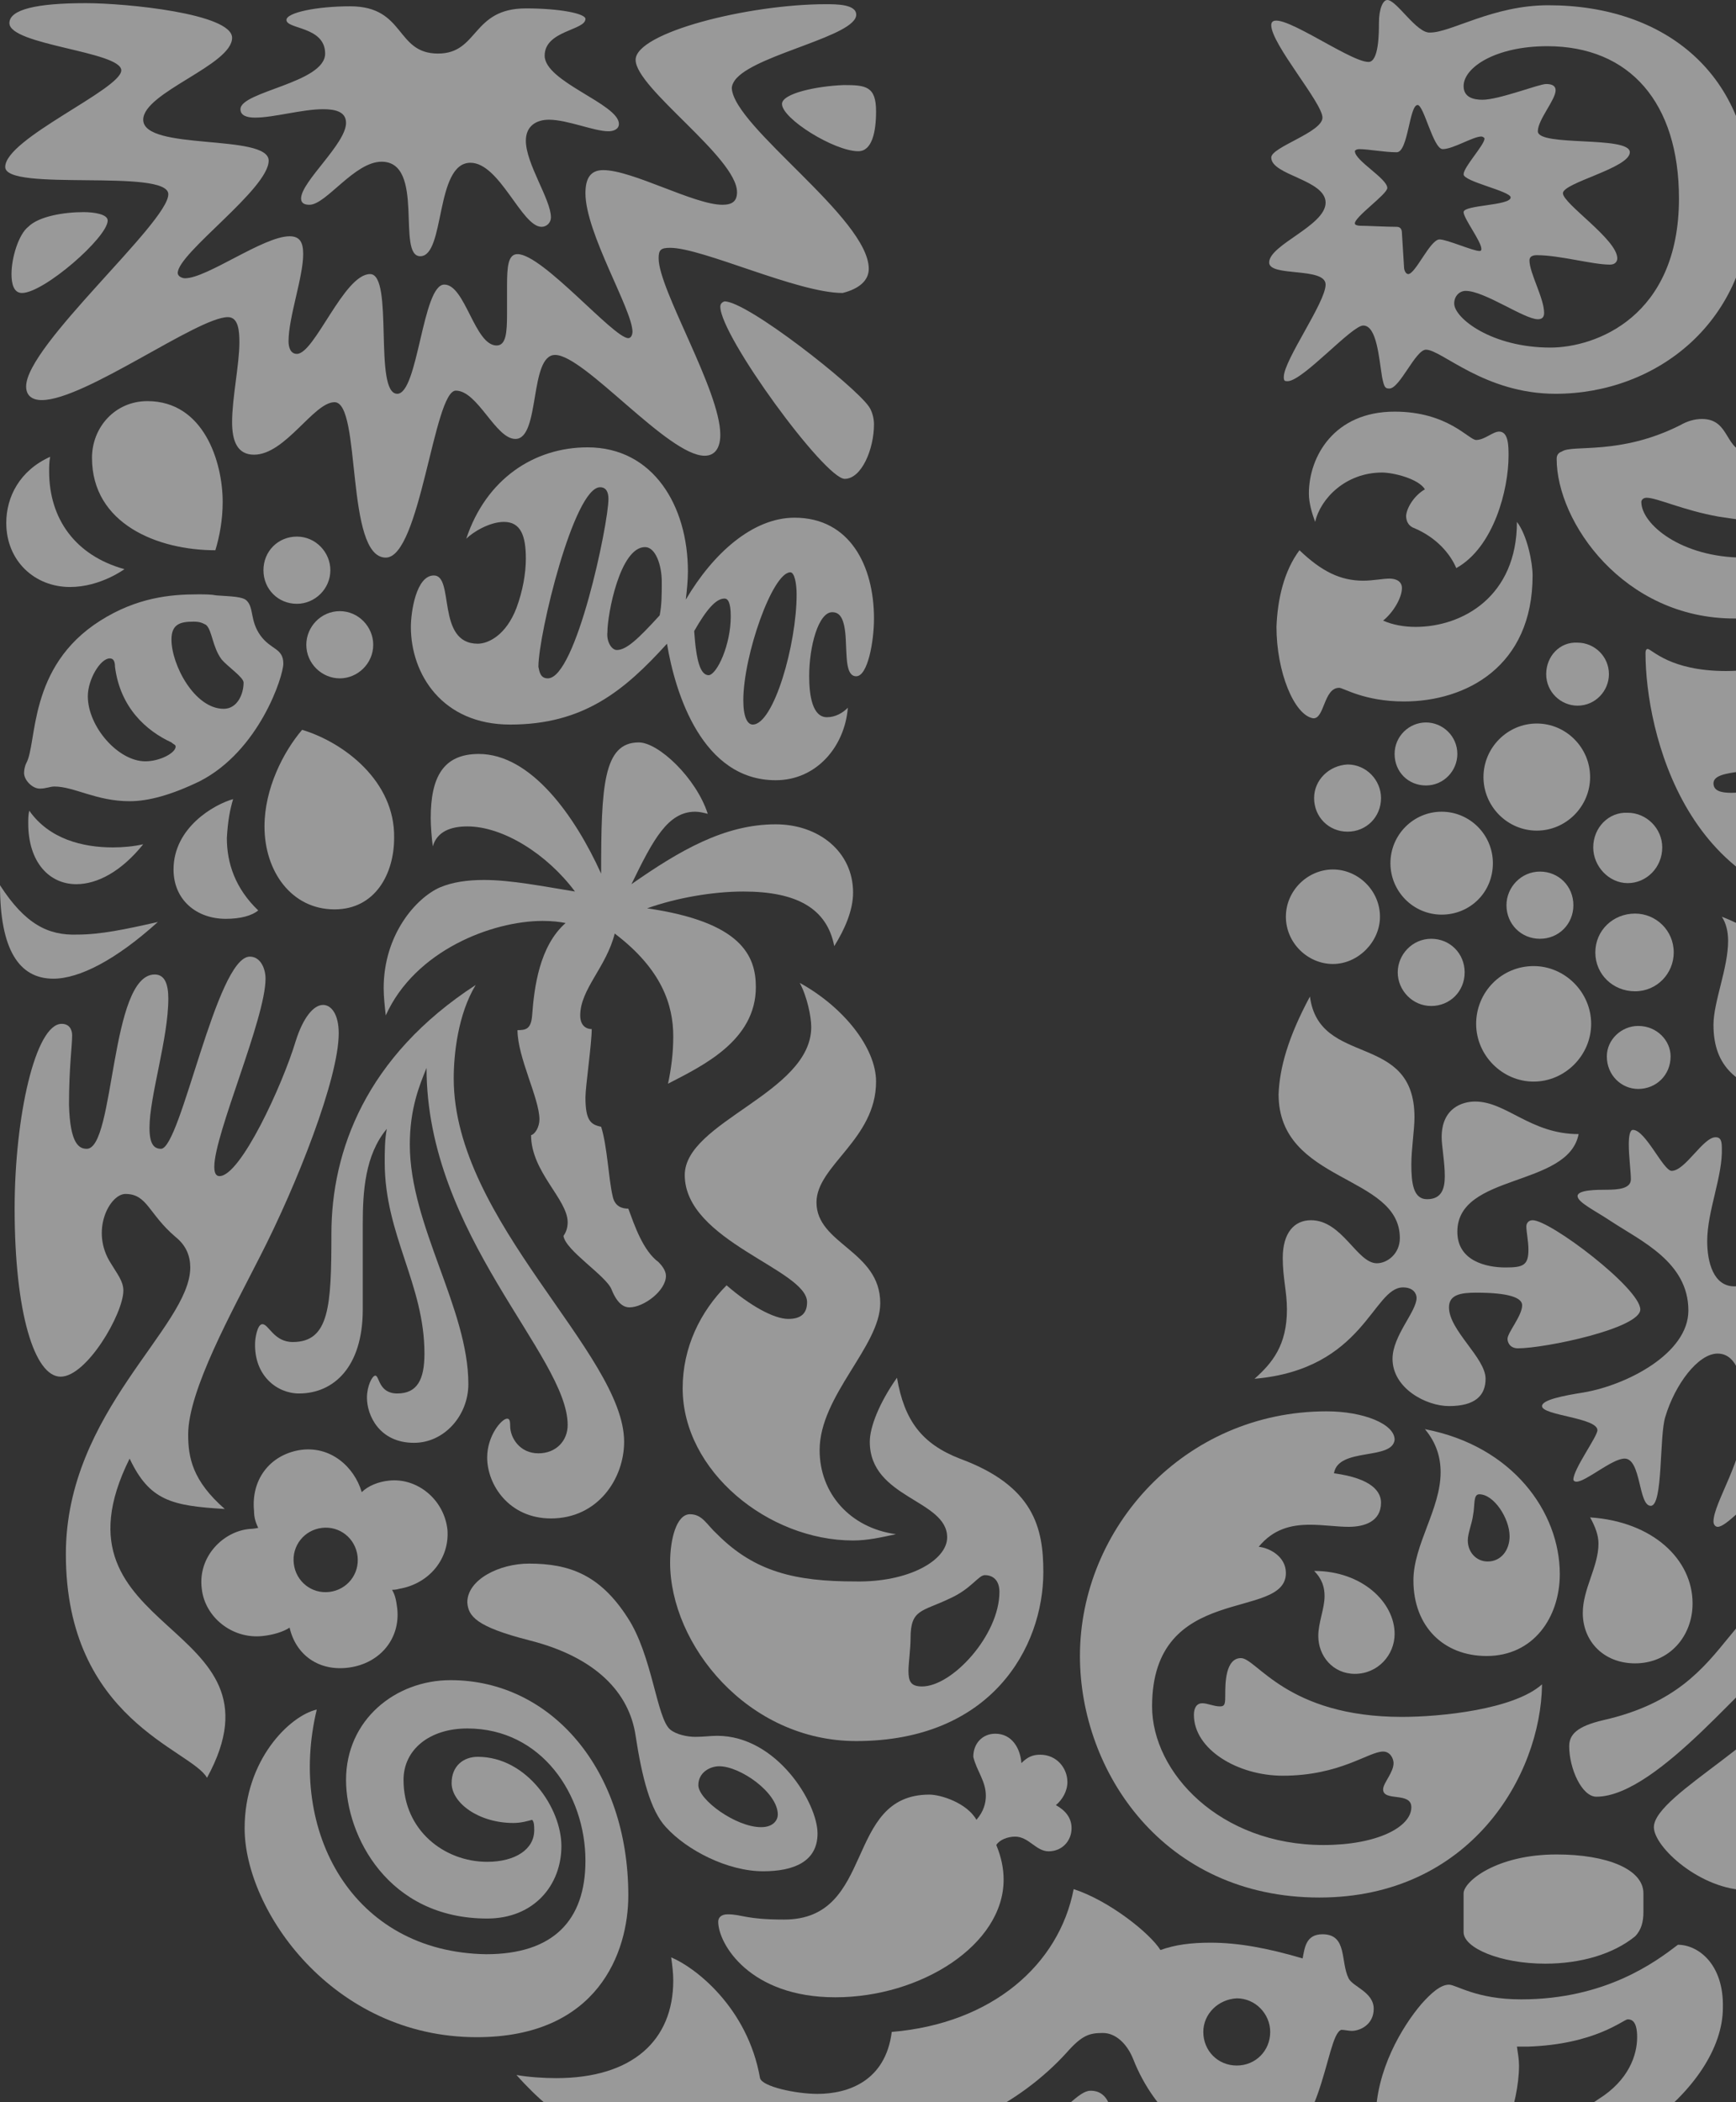 <svg width="114" height="138" viewBox="0 0 114 138" fill="none" xmlns="http://www.w3.org/2000/svg">
<rect x="0" y="0" width="114" height="138" fill="#333333" stroke="none"/>
<g opacity="0.5">
<path d="M5.698 75.413C7.551 75.413 7.208 63.97 10.16 63.97C10.847 63.97 11.053 64.659 11.053 65.556C11.053 68.175 9.817 71.966 9.817 74.034C9.817 75.069 10.091 75.413 10.572 75.413C11.876 75.413 14.211 62.798 16.407 62.798C17.094 62.798 17.437 63.557 17.437 64.246C17.437 66.865 14.073 74.448 14.073 76.585C14.073 76.93 14.142 77.205 14.416 77.205C15.79 77.205 18.536 71.277 19.428 68.313C19.909 66.796 20.595 65.969 21.213 65.969C21.762 65.969 22.243 66.59 22.243 67.831C22.243 70.795 19.497 77.757 17.094 82.444C15.24 86.098 12.357 91.268 12.357 94.163C12.357 95.68 12.632 97.196 14.76 99.057C11.259 98.85 9.817 98.506 8.512 95.749C2.677 107.467 19.291 106.295 13.593 116.704C12.563 114.843 4.325 112.913 4.325 102.021C4.325 92.647 12.494 87.132 12.494 83.203C12.494 82.444 12.22 81.755 11.533 81.204C9.748 79.687 9.68 78.377 8.238 78.377C7.208 78.377 5.904 80.79 7.277 82.927C7.689 83.616 8.101 84.099 8.101 84.719C8.101 86.236 5.698 90.372 3.981 90.372C2.265 90.372 0.961 86.167 0.961 79.342C0.961 73.276 2.334 67.21 4.05 67.21C4.531 67.21 4.737 67.555 4.737 67.968C4.737 68.658 4.531 70.105 4.531 72.518C4.599 75.137 5.217 75.413 5.698 75.413Z" fill="white"/>
<path d="M19.635 91.475C21.9 91.475 23.822 89.751 23.822 85.96V80.376C23.822 78.239 23.96 75.827 25.401 74.103C25.264 74.793 25.264 75.62 25.264 76.309C25.264 81.066 27.873 84.305 27.873 88.855C27.873 90.578 27.392 91.475 26.088 91.475C24.852 91.475 24.921 90.303 24.646 90.303C24.44 90.303 24.097 90.992 24.097 91.75C24.097 92.922 24.921 94.714 27.186 94.714C29.177 94.714 30.756 92.922 30.756 90.854C30.756 85.891 26.912 80.445 26.912 75.137C26.912 72.794 27.53 71.277 28.01 70.105C28.01 81.066 37.278 88.993 37.278 93.543C37.278 94.577 36.523 95.404 35.356 95.404C34.12 95.404 33.502 94.37 33.502 93.612C33.502 93.198 33.434 93.129 33.296 93.129C32.953 93.129 31.992 94.232 31.992 95.68C31.992 97.472 33.434 99.678 36.18 99.678C39.269 99.678 40.985 97.058 40.985 94.645C40.985 88.855 29.795 80.169 29.795 70.795C29.795 69.209 30.07 66.59 31.237 64.659C24.028 69.347 21.763 75.551 21.763 80.997C21.763 85.753 21.626 88.097 19.223 88.097C17.987 88.097 17.644 86.925 17.232 86.925C16.889 86.925 16.751 87.89 16.751 88.166C16.683 90.303 18.193 91.475 19.635 91.475Z" fill="white"/>
<path d="M114.511 36.604C116.914 36.604 118.699 35.501 118.699 34.811C118.699 34.605 118.356 34.398 117.669 34.398C116.983 34.398 115.541 34.329 112.864 33.915C110.53 33.502 108.813 32.674 108.127 32.674C107.921 32.674 107.783 32.812 107.783 32.95C107.783 34.398 110.392 36.604 114.511 36.604ZM102.566 29.641C103.252 29.159 106.342 29.917 110.324 27.918C110.804 27.642 111.285 27.504 111.765 27.504C113.687 27.504 113.207 29.71 114.923 29.71C116.296 29.71 118.013 28.538 119.111 28.538C120.759 28.538 123.093 33.708 123.093 36.121C123.093 38.947 118.905 40.602 113.893 40.602C106.616 40.602 102.223 34.26 102.223 30.124C102.223 29.848 102.36 29.71 102.566 29.641Z" fill="white"/>
<path d="M20.801 112.224C19.016 112.637 16.064 115.533 16.064 120.013C16.064 125.39 21.831 133.731 31.305 133.731C39.269 133.731 41.26 128.147 41.26 124.425C41.26 116.153 36.179 110.294 29.589 110.294C25.95 110.294 22.724 112.913 22.724 116.842C22.724 120.496 25.47 125.942 31.991 125.942C35.081 125.942 36.866 123.736 36.866 121.185C36.866 118.704 34.6 115.326 31.374 115.326C30.413 115.326 29.657 115.946 29.657 117.049C29.657 118.359 31.442 119.669 33.708 119.669C34.257 119.669 34.669 119.531 34.944 119.462C35.081 119.6 35.081 119.875 35.081 120.151C35.081 121.392 33.845 122.219 31.991 122.219C29.177 122.219 26.499 120.151 26.499 116.842C26.499 114.843 28.216 113.465 30.687 113.465C35.561 113.465 38.445 117.807 38.445 122.15C38.445 126.079 36.316 128.285 31.923 128.285C23.135 128.147 18.879 120.22 20.801 112.224Z" fill="white"/>
<path d="M79.019 133.386C79.019 134.627 79.98 135.592 81.216 135.592C82.451 135.592 83.412 134.627 83.412 133.386C83.412 132.214 82.451 131.18 81.216 131.18C79.98 131.249 79.019 132.214 79.019 133.386ZM83.275 144.416C85.884 144.416 85.747 144.209 86.57 144.209C87.394 144.209 87.463 144.691 87.463 145.036C87.463 146.208 84.785 147.724 80.049 147.724C77.234 147.724 75.586 146.208 75.037 144.622C72.291 146.346 68.172 148 64.053 148C52.862 148 49.979 143.106 46.478 141.52C43.8 140.28 39.681 142.692 33.915 136.212C34.67 136.35 35.7 136.419 36.523 136.419C41.535 136.419 44.212 133.938 44.212 130.008C44.212 129.526 44.144 128.974 44.075 128.492C45.585 129.112 49.087 131.732 49.91 136.419C50.048 136.971 52.245 137.453 53.686 137.453C55.677 137.453 58.149 136.626 58.56 133.386C65.151 132.835 69.545 128.974 70.506 124.011C72.84 124.769 75.517 126.906 76.204 128.009C77.165 127.665 78.195 127.527 79.499 127.527C81.284 127.527 83.206 127.872 85.541 128.561C85.678 127.872 85.747 126.975 86.845 126.975C88.493 126.975 88.012 128.768 88.561 129.871C88.836 130.422 90.209 130.767 90.209 131.87C90.209 132.904 89.316 133.317 88.767 133.317C88.561 133.317 88.287 133.248 88.081 133.248C86.982 133.593 86.914 141.52 82.314 141.52C78.95 141.52 75.792 138.694 74.419 135.178C74.007 134.144 73.252 133.455 72.428 133.455C71.536 133.455 71.055 133.593 70.025 134.765C67.073 138.005 62.13 140.831 56.089 140.831C54.235 140.831 52.725 140.693 52.382 140.693C52.176 140.693 52.176 140.762 52.176 140.831C52.176 141.176 54.029 142.692 58.08 142.692C67.691 142.692 70.094 137.246 71.604 137.246C71.81 137.246 72.497 137.246 72.84 138.143C75.311 143.175 80.186 144.416 83.275 144.416Z" fill="white"/>
<path d="M116.434 109.397C115.267 109.397 108.951 117.945 104.831 117.945C103.87 117.945 103.047 116.084 103.047 114.636C103.047 113.878 103.527 113.326 105.312 112.913C114.717 110.776 112.658 103.676 120.69 103.676C125.152 103.676 130.027 106.709 130.027 113.533C130.027 120.771 119.729 129.801 118.219 129.801C116.983 129.801 115.61 128.009 115.61 126.768C115.61 126.424 115.747 125.872 116.846 125.459C122.063 123.391 125.084 118.496 125.084 116.084C125.084 115.532 124.809 114.981 124.123 114.981C123.162 114.981 119.18 124.08 114.786 124.08C111.697 124.08 108.607 121.254 108.607 119.944C108.607 117.738 117.463 113.671 117.463 110.569C117.463 109.466 116.914 109.397 116.434 109.397ZM122.338 106.02C121.583 106.02 120.759 106.64 120.759 108.088C120.759 109.742 121.994 110.776 122.75 111.121C123.162 111.327 123.711 111.534 124.329 111.534C125.908 111.534 127.212 111.121 127.212 109.742C127.143 108.088 124.741 106.02 122.338 106.02Z" fill="white"/>
<path d="M20.115 42.325C20.115 43.566 21.145 44.531 22.312 44.531C23.479 44.531 24.509 43.566 24.509 42.325C24.509 41.153 23.547 40.119 22.312 40.119C21.076 40.119 20.115 41.153 20.115 42.325ZM17.3 37.431C17.3 38.672 18.261 39.637 19.497 39.637C20.664 39.637 21.694 38.672 21.694 37.431C21.694 36.259 20.733 35.225 19.497 35.225C18.261 35.225 17.3 36.19 17.3 37.431ZM15.309 52.458C14.074 52.803 11.396 54.319 11.396 57.077C11.396 59.076 12.906 60.317 14.829 60.317C15.79 60.317 16.545 60.11 16.957 59.765C15.447 58.318 14.897 56.663 14.897 55.009C14.966 53.837 15.103 53.148 15.309 52.458ZM1.922 53.217C1.854 53.492 1.854 53.768 1.854 54.044C1.854 56.594 3.227 58.042 5.012 58.042C6.385 58.042 7.964 57.215 9.405 55.422C8.787 55.56 8.101 55.629 7.414 55.629C5.423 55.629 3.227 55.078 1.922 53.217ZM0 58.111C0 62.316 1.236 64.246 3.501 64.246C5.218 64.246 7.62 63.005 10.366 60.523C8.238 61.006 6.591 61.351 5.08 61.351C3.158 61.42 1.648 60.661 0 58.111ZM14.142 36.121C14.417 35.225 14.623 34.122 14.623 32.95C14.623 30.331 13.387 26.332 9.68 26.332C7.552 26.332 6.041 28.056 6.041 30.055C6.041 34.398 10.366 36.121 14.142 36.121ZM9.543 49.977C7.758 49.977 5.767 47.702 5.767 45.703C5.767 44.6 6.591 43.221 7.208 43.221C7.414 43.221 7.552 43.359 7.552 43.773C7.895 46.461 9.611 47.978 11.259 48.736C11.396 48.874 11.534 48.874 11.534 49.012C11.534 49.425 10.504 49.977 9.543 49.977ZM14.554 43.29C14.966 43.773 15.996 44.462 15.996 44.807C15.996 45.565 15.584 46.53 14.691 46.53C12.769 46.53 11.259 43.635 11.259 41.98C11.259 40.946 11.877 40.809 12.701 40.809C13.113 40.809 13.25 40.877 13.524 41.015C13.936 41.36 13.936 42.463 14.554 43.29ZM1.716 50.115C1.648 50.252 1.579 50.528 1.579 50.735C1.579 51.218 2.128 51.769 2.609 51.769C3.021 51.769 3.295 51.631 3.57 51.631C4.874 51.631 6.316 52.596 8.513 52.596C9.749 52.596 11.259 52.183 13.113 51.286C17.026 49.287 18.605 44.393 18.605 43.566C18.605 42.532 17.781 42.67 17.094 41.705C16.408 40.74 16.682 39.912 16.202 39.43C15.927 39.154 15.172 39.154 14.211 39.085C13.868 39.016 13.456 39.016 12.975 39.016C11.19 39.016 8.993 39.223 6.591 40.74C1.785 43.773 2.471 48.805 1.716 50.115ZM19.84 47.909C18.605 49.356 17.369 51.769 17.369 54.251C17.369 57.215 19.154 59.696 21.968 59.696C24.646 59.696 25.882 57.353 25.882 55.009C25.95 51.286 22.586 48.736 19.84 47.909ZM8.17 37.362C8.17 37.362 6.591 38.534 4.6 38.534C2.265 38.534 0.412 36.81 0.412 34.329C0.412 32.605 1.304 30.882 3.295 29.986C3.227 30.331 3.227 30.606 3.227 30.951C3.227 34.053 4.943 36.466 8.17 37.362Z" fill="white"/>
<path d="M104.625 55.629C104.625 56.87 105.655 57.973 106.891 57.973C108.126 57.973 109.156 56.939 109.156 55.629C109.156 54.388 108.126 53.354 106.891 53.354C105.655 53.285 104.625 54.319 104.625 55.629ZM104.762 62.523C104.762 63.97 105.93 65.073 107.371 65.073C108.813 65.073 109.911 63.901 109.911 62.523C109.911 61.075 108.744 59.972 107.371 59.972C105.93 59.972 104.762 61.075 104.762 62.523ZM96.936 67.21C96.936 69.278 98.653 71.001 100.712 71.001C102.772 71.001 104.488 69.278 104.488 67.21C104.488 65.142 102.772 63.419 100.712 63.419C98.584 63.419 96.936 65.142 96.936 67.21ZM98.927 59.42C98.927 60.661 99.888 61.626 101.124 61.626C102.36 61.626 103.321 60.661 103.321 59.42C103.321 58.18 102.36 57.215 101.124 57.215C99.888 57.215 98.927 58.249 98.927 59.42ZM91.787 63.832C91.787 65.004 92.749 66.038 93.984 66.038C95.22 66.038 96.181 65.073 96.181 63.832C96.181 62.591 95.22 61.626 93.984 61.626C92.749 61.626 91.787 62.66 91.787 63.832ZM97.417 51.011C97.417 52.941 98.996 54.526 100.918 54.526C102.84 54.526 104.419 52.941 104.419 51.011C104.419 49.081 102.84 47.495 100.918 47.495C98.996 47.495 97.417 49.081 97.417 51.011ZM101.536 44.255C101.536 45.427 102.497 46.323 103.595 46.323C104.762 46.323 105.655 45.358 105.655 44.255C105.655 43.083 104.694 42.187 103.595 42.187C102.428 42.118 101.536 43.083 101.536 44.255ZM91.581 49.494C91.581 50.666 92.474 51.562 93.641 51.562C94.808 51.562 95.701 50.597 95.701 49.494C95.701 48.322 94.739 47.426 93.641 47.426C92.543 47.426 91.581 48.322 91.581 49.494ZM91.307 56.663C91.307 58.524 92.817 60.041 94.671 60.041C96.524 60.041 98.035 58.593 98.035 56.663C98.035 54.802 96.524 53.285 94.671 53.285C92.817 53.285 91.307 54.802 91.307 56.663ZM84.442 60.179C84.442 61.902 85.883 63.281 87.531 63.281C89.179 63.281 90.62 61.833 90.62 60.179C90.62 58.455 89.179 57.077 87.531 57.077C85.883 57.077 84.442 58.455 84.442 60.179ZM86.295 52.389C86.295 53.63 87.256 54.595 88.492 54.595C89.728 54.595 90.689 53.63 90.689 52.389C90.689 51.217 89.728 50.184 88.492 50.184C87.256 50.252 86.295 51.217 86.295 52.389ZM105.518 69.347C105.518 68.244 106.479 67.348 107.577 67.348C108.813 67.348 109.705 68.313 109.705 69.347C109.705 70.588 108.744 71.484 107.577 71.484C106.479 71.484 105.518 70.588 105.518 69.347Z" fill="white"/>
<path d="M106.891 132.559C107.165 132.559 107.508 132.696 107.508 133.73C107.508 134.902 106.959 136.557 104.968 137.798C103.595 138.763 101.742 139.521 98.996 139.59C99.408 138.28 99.751 136.901 99.751 135.592C99.751 135.178 99.682 134.833 99.614 134.351H100.3C104.762 134.213 106.616 132.559 106.891 132.559ZM107.371 127.113C107.783 126.699 107.92 126.148 107.92 125.527V124.287C107.92 122.701 105.518 121.736 102.222 121.736C98.24 121.736 96.112 123.528 96.112 124.287V126.837C96.112 127.871 98.515 128.905 101.467 128.905C103.801 128.905 105.929 128.285 107.371 127.113ZM110.186 127.664C108.744 128.767 105.449 131.249 99.888 131.249C96.936 131.249 95.632 130.284 95.151 130.284C94.602 130.284 93.984 130.835 93.366 131.525C92.062 133.041 90.346 135.936 90.346 139.038C90.346 141.244 92.062 143.45 95.22 143.45C105.449 143.45 113.138 137.039 113.138 131.8C113.207 128.905 111.49 127.664 110.186 127.664Z" fill="white"/>
<path d="M112.109 81.479C112.109 82.858 112.521 84.443 113.894 84.443C115.061 84.443 116.022 82.651 116.022 80.79C116.022 78.584 115.61 76.861 115.61 76.034C115.61 75.62 115.747 75.482 116.022 75.482C116.846 75.551 117.601 77.826 118.493 77.826C119.454 77.826 120.965 76.034 121.514 76.034C121.651 76.034 121.72 76.24 121.72 76.309C121.72 77.136 120.484 78.929 120.484 79.687C120.484 80.307 123.642 80.376 123.642 80.928C123.642 81.755 120.278 81.755 118.699 82.444C117.189 83.134 116.228 83.961 116.228 84.995C116.228 86.098 117.326 86.305 118.837 86.305C122.475 86.305 125.084 84.306 125.908 84.306C126.045 84.306 126.182 84.443 126.182 84.581C126.182 85.133 124.329 86.925 124.329 87.752C124.329 88.717 127.761 89.751 127.693 90.303C127.624 90.441 127.418 90.51 127.075 90.51C126.457 90.51 125.564 90.372 124.809 90.372C124.397 90.372 123.985 90.441 123.848 90.647C123.436 91.061 123.985 94.025 123.162 94.025C122.475 94.025 120.622 87.545 116.365 87.545C115.747 87.545 115.335 88.028 115.335 88.855C115.335 91.061 117.464 93.612 119.523 94.784C120.416 95.404 121.995 96.024 121.995 96.3C121.995 96.989 118.493 96.369 118.493 97.472C118.493 98.437 118.905 99.954 118.905 100.85C118.905 101.125 118.837 101.47 118.493 101.47C117.875 101.47 116.228 98.437 115.473 98.437C114.786 98.437 113.413 100.229 112.795 100.229C112.658 100.229 112.521 100.091 112.521 99.885C112.521 98.644 114.58 95.749 114.58 92.991C114.58 91.681 114.443 88.855 112.795 88.855C111.491 88.855 109.981 90.923 109.363 92.991C108.951 94.232 109.225 98.85 108.402 98.85C107.578 98.85 107.784 95.749 106.685 95.749C105.861 95.749 104.145 97.265 103.527 97.265C103.39 97.265 103.321 97.196 103.321 97.127C103.321 96.438 104.9 94.301 104.9 93.887C104.9 93.06 101.262 92.922 101.262 92.302C101.262 91.888 102.703 91.612 104.008 91.406C106.823 90.923 110.873 88.855 110.873 86.029C110.873 82.858 107.784 81.479 105.793 80.17C104.763 79.48 103.596 78.929 103.596 78.515C103.596 78.102 104.9 78.102 105.45 78.102C106.273 78.102 107.097 78.033 107.097 77.412C107.097 76.93 106.96 75.896 106.96 75.137C106.96 74.586 107.029 74.172 107.234 74.172C108.058 74.172 109.225 76.861 109.775 76.861C110.667 76.861 111.834 74.655 112.658 74.655C112.933 74.655 113.07 74.793 113.07 75.344C113.139 77.205 112.109 79.48 112.109 81.479ZM86.021 65.418C86.639 70.105 92.886 67.693 92.886 73.345C92.886 74.172 92.68 75.413 92.68 76.447C92.68 77.688 92.818 78.722 93.71 78.722C94.671 78.722 94.877 78.033 94.877 77.205C94.877 76.309 94.671 75.206 94.671 74.655C94.671 72.725 96.044 72.311 96.868 72.311C98.928 72.311 100.507 74.448 103.665 74.448C102.978 77.964 95.701 76.999 95.701 80.859C95.701 82.789 97.623 83.203 98.859 83.203C100.026 83.203 100.369 83.065 100.369 82.031C100.369 81.479 100.232 80.859 100.232 80.514C100.232 80.307 100.369 80.101 100.644 80.101C101.811 80.101 107.715 84.581 107.715 85.96C107.715 87.201 101.468 88.51 99.683 88.51C99.134 88.51 98.996 88.097 98.996 87.89C98.996 87.477 99.957 86.374 99.957 85.684C99.957 85.202 99.134 84.857 96.937 84.857C95.907 84.857 95.152 84.995 95.152 85.822C95.152 87.339 97.555 89.131 97.555 90.51C97.555 91.612 96.868 92.302 95.152 92.302C93.641 92.302 91.445 91.13 91.445 89.2C91.445 87.683 93.024 86.098 93.024 85.202C93.024 84.926 92.818 84.512 92.131 84.512C90.14 84.512 89.591 89.889 82.383 90.51C83.55 89.476 84.511 88.304 84.511 85.96C84.511 84.788 84.236 83.892 84.236 82.582C84.236 80.928 84.991 80.101 86.09 80.101C88.149 80.101 89.11 82.927 90.415 82.927C91.101 82.927 91.925 82.306 91.925 81.272C91.925 77.067 83.962 77.688 83.962 71.829C84.03 70.105 84.579 68.106 86.021 65.418Z" fill="white"/>
<path d="M96.387 101.125C96.387 101.884 96.937 102.504 97.692 102.504C98.584 102.504 99.133 101.746 99.133 100.85C99.133 99.678 98.104 98.092 97.143 98.092C96.731 98.092 96.868 98.782 96.731 99.471C96.662 100.022 96.387 100.643 96.387 101.125ZM93.573 93.818C99.339 94.921 102.429 99.264 102.429 103.331C102.429 106.157 100.712 108.708 97.623 108.708C94.808 108.708 92.817 106.778 92.817 103.745C92.817 101.401 94.603 99.057 94.603 96.645C94.603 95.68 94.328 94.715 93.573 93.818ZM86.296 103.124C86.845 103.676 86.982 104.227 86.982 104.779C86.982 105.606 86.57 106.502 86.57 107.398C86.57 108.708 87.531 109.88 88.973 109.88C90.483 109.88 91.582 108.639 91.582 107.26C91.582 105.192 89.454 103.124 86.296 103.124ZM104.42 99.609C104.763 100.229 104.969 100.781 104.969 101.332C104.969 102.849 103.939 104.296 103.939 105.882C103.939 107.743 105.312 109.191 107.372 109.191C109.637 109.191 111.148 107.398 111.148 105.261C111.148 102.366 108.539 99.885 104.42 99.609ZM87.6 96.714C90.14 97.058 90.689 97.954 90.689 98.644C90.689 99.885 89.591 100.229 88.561 100.229C87.806 100.229 86.913 100.091 86.021 100.091C84.785 100.091 83.618 100.367 82.657 101.539C83.344 101.608 84.442 102.159 84.442 103.262C84.442 106.433 75.655 103.814 75.655 112.017C75.655 116.36 80.117 121.116 86.913 121.116C90.415 121.116 92.68 119.944 92.68 118.634C92.68 117.6 90.827 118.29 90.827 117.463C90.827 117.049 91.513 116.36 91.513 115.739C91.513 115.463 91.307 114.981 90.827 114.981C89.865 114.981 88.012 116.566 84.236 116.566C81.284 116.566 78.401 114.843 78.401 112.568C78.401 112.086 78.607 111.81 78.95 111.81C79.293 111.81 79.705 112.017 80.117 112.017C80.46 112.017 80.46 111.81 80.46 111.19C80.46 110.569 80.46 108.846 81.49 108.846C82.52 108.846 84.511 112.706 92.062 112.706C94.603 112.706 99.408 112.224 101.262 110.569C101.193 116.566 96.525 124.563 86.639 124.563C76.41 124.563 70.918 116.291 70.918 108.708C70.918 100.298 77.783 92.647 87.119 92.647C89.522 92.647 91.582 93.474 91.582 94.508C91.445 95.886 87.875 94.99 87.6 96.714Z" fill="white"/>
<path d="M52.176 33.984C55.814 33.984 57.393 37.155 57.393 40.602C57.393 42.118 56.981 44.393 56.226 44.393C55.54 44.393 55.608 43.152 55.54 41.98C55.471 40.533 55.128 40.188 54.647 40.188C53.755 40.188 53.137 42.394 53.137 44.393C53.137 45.634 53.343 47.082 54.304 47.082C54.853 47.082 55.334 46.806 55.677 46.461C55.471 49.012 53.617 51.218 50.94 51.218C46.134 51.218 44.349 45.565 43.8 42.256C40.986 45.358 38.308 47.564 33.502 47.564C29.04 47.564 26.981 44.255 26.981 41.153C26.981 40.188 27.324 37.776 28.491 37.776C29.864 37.776 28.628 42.256 31.374 42.256C32.061 42.256 33.228 41.705 33.914 39.913C34.326 38.81 34.532 37.638 34.532 36.673C34.532 35.156 34.189 34.26 33.091 34.26C32.13 34.26 31.031 34.949 30.619 35.363C31.924 31.434 35.081 29.366 38.583 29.366C42.908 29.366 45.173 33.226 45.173 37.5C45.173 38.12 45.105 38.741 45.036 39.361C46.821 36.328 49.43 33.984 52.176 33.984ZM47.988 40.464C47.988 39.499 47.782 39.292 47.576 39.292C47.027 39.292 46.409 39.981 45.585 41.429C45.722 43.428 45.997 44.324 46.546 44.324C47.096 44.255 47.988 42.325 47.988 40.464ZM40.505 42.67C41.123 42.67 41.878 41.98 43.32 40.395C43.457 39.706 43.457 39.016 43.457 38.189C43.457 37.086 43.045 35.914 42.359 35.914C40.711 35.914 39.887 40.326 39.887 41.498C39.819 42.118 40.162 42.67 40.505 42.67ZM49.43 47.564C50.803 47.564 52.313 42.325 52.313 39.016C52.313 38.327 52.176 37.569 51.901 37.569C50.734 37.569 48.812 43.014 48.812 45.979C48.812 47.082 49.086 47.564 49.43 47.564ZM35.974 44.531C37.828 44.531 39.956 34.398 39.956 32.743C39.956 32.33 39.819 31.985 39.407 31.985C37.69 31.985 35.356 41.636 35.356 43.773C35.425 44.117 35.493 44.531 35.974 44.531Z" fill="white"/>
<path d="M41.946 48.736C39.612 48.736 39.475 51.631 39.475 57.352C37.758 53.561 34.875 49.494 31.442 49.494C29.108 49.494 28.285 51.011 28.285 53.699C28.285 54.25 28.353 55.078 28.422 55.56C28.696 54.595 29.589 54.25 30.687 54.25C33.022 54.25 35.905 56.043 37.758 58.524C35.63 58.18 33.571 57.766 31.786 57.766C30.687 57.766 29.726 57.904 28.902 58.248C27.323 58.938 25.195 61.35 25.195 64.866C25.195 65.418 25.264 66.038 25.332 66.658C27.255 62.385 32.335 60.454 35.63 60.454C36.317 60.454 36.797 60.523 37.141 60.592C35.424 62.109 35.081 64.797 34.944 66.658C34.875 67.555 34.532 67.624 33.983 67.624C33.983 69.416 35.424 72.104 35.424 73.483C35.424 73.965 35.15 74.448 34.875 74.517C34.875 76.93 37.278 78.722 37.278 80.238C37.278 80.652 37.141 80.928 37.003 81.134C37.141 82.1 39.818 83.754 40.161 84.65C40.573 85.684 41.054 85.822 41.328 85.822C42.289 85.822 43.731 84.719 43.731 83.754C43.731 83.409 43.456 83.064 43.251 82.858C42.221 82.1 41.672 80.445 41.26 79.342C40.848 79.342 40.367 79.204 40.23 78.515C39.955 77.343 39.887 75.275 39.475 73.965C38.788 73.828 38.445 73.552 38.445 72.035C38.445 71.346 38.857 68.52 38.857 67.555C38.514 67.555 38.102 67.348 38.102 66.658C38.102 64.935 39.818 63.487 40.367 61.282C43.456 63.625 44.212 65.969 44.212 68.037C44.212 69.14 44.074 70.174 43.868 71.139C46.134 69.967 49.635 68.313 49.635 64.797C49.635 62.729 48.674 60.523 42.495 59.627C44.418 58.938 46.82 58.524 48.811 58.524C52.313 58.524 54.303 59.627 54.784 62.109C55.471 61.006 56.02 59.765 56.02 58.593C56.02 55.905 53.754 54.112 50.94 54.112C47.576 54.112 44.624 55.836 41.466 58.042C42.907 55.078 43.868 53.285 45.653 53.285C45.928 53.285 46.203 53.354 46.477 53.423C45.722 51.08 43.251 48.736 41.946 48.736Z" fill="white"/>
<path d="M93.572 32.123C93.16 31.434 91.513 31.02 90.757 31.02C88.355 31.02 86.707 32.743 86.364 34.26C86.158 33.709 85.952 33.019 85.952 32.399C85.952 29.986 87.6 27.022 91.581 27.022C95.082 27.022 96.456 28.883 96.936 28.883C97.485 28.883 98.034 28.332 98.446 28.332C99.064 28.332 99.064 29.297 99.064 29.917C99.064 32.123 98.103 35.914 95.632 37.293C95.22 36.328 94.327 35.294 92.886 34.674C92.474 34.536 92.336 34.191 92.336 33.846C92.405 33.226 92.954 32.468 93.572 32.123ZM85.334 36.121C86.776 37.5 88.011 38.12 89.522 38.12C90.14 38.12 90.826 37.982 91.238 37.982C91.719 37.982 92.062 38.189 92.062 38.603C92.062 39.223 91.513 40.188 90.826 40.74C91.444 41.016 92.199 41.153 92.954 41.153C96.044 41.153 99.614 39.154 99.614 34.26C100.3 35.156 100.643 36.948 100.643 37.776C100.643 43.773 96.25 46.048 92.199 46.048C89.59 46.048 88.217 45.151 87.943 45.151C86.913 45.151 86.982 47.219 86.226 47.151C84.991 46.944 83.824 44.117 83.824 41.153C83.892 39.361 84.304 37.5 85.334 36.121Z" fill="white"/>
<path d="M38.445 1.241C38.445 0.896 36.797 0.552 34.532 0.552C30.962 0.552 31.442 3.516 28.765 3.516C25.95 3.516 26.637 0.414 22.998 0.414C20.802 0.414 18.811 0.827 18.811 1.31C18.811 1.93 21.351 1.723 21.351 3.516C21.351 5.446 15.79 5.997 15.79 7.169C15.79 7.583 16.202 7.721 16.751 7.721C17.987 7.721 19.84 7.169 21.213 7.169C21.968 7.169 22.724 7.307 22.724 8.065C22.724 9.444 19.772 11.926 19.772 13.028C19.772 13.373 20.046 13.442 20.321 13.442C21.419 13.442 23.273 10.616 25.058 10.616C27.941 10.616 26.019 16.82 27.598 16.82C29.246 16.82 28.559 10.685 30.893 10.685C32.816 10.685 34.257 14.89 35.562 14.89C35.905 14.89 36.179 14.614 36.179 14.269C36.179 13.098 34.532 10.754 34.532 9.237C34.532 8.272 35.218 7.859 36.042 7.859C37.278 7.859 38.994 8.617 39.955 8.617C40.298 8.617 40.642 8.479 40.642 8.134C40.642 6.825 35.767 5.377 35.767 3.654C35.767 1.999 38.445 1.999 38.445 1.241ZM51.352 6.825C51.352 7.79 54.784 9.927 56.363 9.927C57.255 9.927 57.53 8.686 57.53 7.307C57.53 5.653 56.844 5.584 55.402 5.584C53.617 5.653 51.352 6.135 51.352 6.825ZM57.05 17.647C57.05 14.338 48.194 8.341 48.056 5.791C48.056 5.584 48.194 5.308 48.399 5.101C49.91 3.516 56.226 2.344 56.226 0.965C56.226 0.276 54.921 0.276 54.235 0.276C49.155 0.276 41.74 2.137 41.74 3.929C41.74 5.791 48.399 10.34 48.399 12.615C48.399 13.235 48.056 13.442 47.438 13.442C45.585 13.442 41.534 11.167 39.612 11.167C38.719 11.167 38.445 11.788 38.445 12.684C38.445 15.303 41.534 20.335 41.534 21.783C41.534 21.921 41.466 22.197 41.26 22.197C40.298 22.197 35.63 16.682 33.983 16.682C33.365 16.682 33.296 17.509 33.296 18.75V20.611C33.296 21.852 33.227 22.679 32.609 22.679C31.168 22.679 30.55 18.681 29.177 18.681C27.735 18.681 27.461 25.85 26.088 25.85C24.509 25.85 25.882 17.992 24.303 17.992C22.586 17.992 20.664 23.231 19.497 23.231C19.085 23.231 18.948 22.817 18.948 22.404C18.948 20.818 19.909 18.198 19.909 16.682C19.909 15.924 19.703 15.51 19.017 15.51C17.3 15.51 13.593 18.267 12.151 18.267C11.945 18.267 11.671 18.13 11.671 17.923C11.671 16.613 17.643 12.408 17.643 10.547C17.643 8.755 9.405 9.927 9.405 7.859C9.405 6.066 15.241 4.274 15.241 2.482C15.241 0.896 8.307 0.207 5.629 0.207C2.403 0.207 0.618 0.621 0.618 1.517C0.618 2.964 7.964 3.378 7.964 4.619C7.964 5.859 0.343 9.099 0.343 10.96C0.343 12.615 11.053 11.03 11.053 12.753C11.053 14.614 1.716 22.679 1.716 25.368C1.716 25.988 2.128 26.264 2.746 26.264C5.561 26.264 12.975 20.818 14.966 20.818C15.653 20.818 15.721 21.714 15.721 22.472C15.721 23.92 15.241 26.126 15.241 27.711C15.241 28.952 15.584 29.848 16.682 29.848C18.742 29.848 20.596 26.402 21.968 26.402C23.753 26.402 22.655 36.604 25.332 36.604C27.598 36.604 28.49 25.643 29.932 25.643C31.374 25.643 32.541 28.814 33.845 28.814C35.493 28.814 34.738 23.3 36.454 23.3C38.376 23.3 43.868 29.917 46.271 29.917C47.026 29.917 47.301 29.297 47.301 28.538C47.301 25.643 43.251 19.026 43.251 16.958C43.251 16.406 43.388 16.268 44.006 16.268C46.134 16.268 52.381 19.233 55.333 19.233C56.432 18.957 57.05 18.405 57.05 17.647ZM7.071 14.476C7.071 15.579 2.883 19.233 1.442 19.233C0.892 19.233 0.755 18.612 0.755 17.992C0.755 16.889 1.236 15.372 1.854 14.89C2.54 14.2 4.188 13.925 5.492 13.925C6.179 13.925 7.071 14.062 7.071 14.476ZM47.301 20.129C47.301 22.059 54.166 31.434 55.471 31.434C56.569 31.434 57.393 29.504 57.393 27.849C57.393 27.436 57.255 26.953 57.05 26.677C56.088 25.299 49.086 19.784 47.576 19.784C47.37 19.853 47.301 19.991 47.301 20.129Z" fill="white"/>
<path d="M131.743 80.928C132.636 78.171 133.734 76.241 135.519 73.276C133.734 72.311 128.928 70.381 128.928 67.141C128.928 63.35 133.597 60.386 134.627 60.386C135.038 60.386 135.176 60.73 135.176 61.489C135.176 63.488 134.215 66.659 134.215 68.382C134.215 69.899 135.176 71.415 136.068 71.415C137.029 71.415 139.569 68.106 139.569 64.867C139.569 59.007 134.489 57.284 132.91 57.284C131.469 57.284 128.791 59.697 122.475 59.697C110.736 59.697 108.058 47.978 108.058 42.877C108.058 42.67 108.127 42.601 108.196 42.601C108.47 42.601 109.637 44.049 113.345 44.049C115.267 44.049 117.052 43.566 119.798 43.566C126.32 43.566 129.272 48.116 133.322 53.975C135.794 55.492 141.629 57.973 141.629 64.936C141.629 71.07 135.107 74.517 133.528 81.066C136.068 80.79 137.51 76.309 140.119 76.309C141.423 76.309 142.041 77.344 142.041 78.998C142.041 81.41 140.668 85.064 138.059 87.27C138.128 87.063 138.128 86.787 138.128 86.443C138.128 84.926 137.51 82.72 135.794 82.72C133.048 82.72 132.224 85.684 130.645 88.166C129.066 82.582 126.938 77.481 123.093 74.448C119.249 71.346 112.521 73.001 112.521 67.279C112.521 65.763 113.482 63.557 113.482 61.764C113.482 61.144 113.345 60.593 113.07 60.179C118.356 62.178 116.434 65.694 119.729 69.278C121.72 71.622 127.349 73.759 130.576 83.272C130.645 82.996 130.645 82.307 130.645 81.824C130.645 73.69 119.935 65.694 118.974 62.454C125.221 63.143 126.32 64.729 129.272 72.932C129.752 74.586 131.743 78.86 131.743 80.928ZM130.301 54.251C130.301 53.079 127.418 53.01 127.144 49.77C127.075 49.288 126.938 48.392 126.32 48.392C125.359 48.392 126.114 51.425 125.015 51.425C122.475 51.425 121.651 46.461 120.759 46.461C120.553 46.461 120.278 46.599 120.278 47.288C120.278 47.909 120.416 48.254 120.416 49.012C120.416 49.701 120.278 50.253 119.592 50.253C118.081 50.253 116.777 46.806 115.541 46.806C115.267 46.806 114.992 46.944 114.992 47.22C114.992 47.909 116.091 49.081 116.091 49.701C116.091 51.011 112.521 50.322 112.521 51.425C112.521 51.907 113.001 52.045 113.688 52.045C114.855 52.045 116.64 51.562 117.601 51.562C118.15 51.562 118.974 51.7 118.974 52.39C118.974 53.148 116.983 54.182 116.983 54.871C116.983 55.216 117.326 55.354 117.601 55.354C119.111 55.354 121.72 52.803 123.574 52.803C123.917 52.803 124.741 52.941 124.741 53.492C124.741 54.182 122.887 55.492 122.887 56.526C122.887 56.801 123.024 57.146 123.368 57.146C124.329 57.146 125.633 54.596 127.555 54.596C128.242 54.596 129.34 54.871 129.821 54.871C130.096 54.733 130.301 54.458 130.301 54.251Z" fill="white"/>
<path d="M89.522 21.369C90.414 21.369 90.552 23.506 90.758 24.747C90.895 25.436 90.964 25.505 91.238 25.505C91.925 25.505 92.954 22.955 93.641 22.955C94.671 22.955 97.486 25.85 102.154 25.85C108.744 25.85 114.992 21.163 114.992 12.96C114.992 4.963 109.431 0.345 101.673 0.345C98.035 0.345 95.289 2.137 93.916 2.137C93.023 2.206 91.719 0 91.101 0C90.826 0 90.552 0.551 90.552 1.517C90.552 2.137 90.552 4.067 89.865 4.067C88.561 4.067 83.481 0.276 83.481 1.654C83.481 2.895 86.844 6.755 86.844 7.721C86.844 8.686 83.481 9.651 83.481 10.34C83.481 11.512 87.05 11.788 87.05 13.304C87.05 14.821 83.343 16.061 83.343 17.233C83.343 18.198 87.05 17.509 87.05 18.681C87.05 19.853 84.304 23.644 84.304 24.747C84.304 25.023 84.373 25.023 84.579 25.023C85.609 24.954 88.767 21.369 89.522 21.369ZM91.101 12.339C91.101 11.719 88.973 10.547 88.973 9.926C88.973 9.857 89.11 9.789 89.247 9.789C89.865 9.789 90.895 9.995 91.719 9.995C92.474 9.995 92.543 6.893 93.092 6.893C93.504 6.893 94.121 9.789 94.739 9.789C95.426 9.789 96.73 8.961 97.279 8.961C97.348 8.961 97.485 9.03 97.485 9.099C97.485 9.513 96.112 10.96 96.112 11.443C96.112 11.925 99.202 12.546 99.202 12.96C99.202 13.511 96.112 13.442 96.112 13.925C96.112 14.338 97.279 15.855 97.279 16.337C97.279 16.475 97.211 16.475 97.142 16.475C96.73 16.475 95.014 15.717 94.533 15.717C93.916 15.717 92.954 17.992 92.474 17.992C92.337 17.992 92.199 17.785 92.199 17.509L92.062 15.303C92.062 15.096 91.993 14.89 91.719 14.89C91.032 14.89 89.796 14.821 89.385 14.821C89.11 14.821 88.973 14.752 88.973 14.683C88.904 14.269 91.101 12.753 91.101 12.339ZM101.81 22.817C97.966 22.817 95.495 20.887 95.495 19.922C95.495 19.439 95.838 19.095 96.25 19.095C97.485 19.095 100.094 20.956 100.987 20.956C101.193 20.956 101.399 20.887 101.399 20.542C101.399 19.577 100.437 17.923 100.437 17.096C100.437 16.889 100.575 16.751 100.918 16.751C102.428 16.751 104.557 17.371 105.724 17.371C106.067 17.371 106.204 17.164 106.204 16.958C106.204 15.717 102.634 13.373 102.634 12.684C102.634 11.994 107.028 11.029 107.028 9.995C107.028 8.892 100.987 9.651 100.987 8.617C100.987 7.858 102.154 6.549 102.154 5.928C102.154 5.653 101.948 5.515 101.536 5.515C101.055 5.515 98.447 6.549 97.348 6.549C96.799 6.549 96.112 6.411 96.112 5.653C96.112 4.412 98.241 3.033 101.605 3.033C107.028 3.033 110.255 6.755 110.255 13.028C110.255 20.818 104.763 22.817 101.81 22.817Z" fill="white"/>
<path d="M64.739 117.876C64.739 118.359 64.602 118.91 64.121 119.462C63.503 118.359 61.787 117.807 61.032 117.807C55.402 117.807 57.531 126.01 51.489 126.01C48.949 126.01 48.743 125.666 47.782 125.666C47.37 125.666 47.164 125.873 47.164 126.148C47.164 127.596 49.224 131.112 54.853 131.112C60.483 131.112 65.906 127.665 65.906 123.391C65.906 122.702 65.769 121.943 65.425 121.116C65.631 120.772 66.181 120.565 66.661 120.565C67.554 120.565 68.034 121.53 68.858 121.53C69.75 121.53 70.368 120.84 70.368 120.013C70.368 119.324 69.956 118.841 69.338 118.497C69.75 118.152 70.094 117.601 70.094 116.98C70.094 116.084 69.407 115.188 68.309 115.188C67.828 115.188 67.485 115.326 67.073 115.739C67.004 114.774 66.455 113.809 65.357 113.809C64.533 113.809 63.915 114.43 63.915 115.326C64.121 116.222 64.739 116.911 64.739 117.876Z" fill="white"/>
<path d="M49.978 119.944C48.331 119.944 45.859 118.152 45.859 117.187C45.859 116.359 46.614 115.946 47.232 115.946C48.605 115.946 51.077 117.669 51.077 119.117C51.077 119.461 50.802 119.944 49.978 119.944ZM34.738 107.674C39.132 108.777 41.328 111.12 41.74 113.947C42.152 116.635 42.701 118.841 43.731 119.944C45.104 121.46 47.782 122.839 50.116 122.839C52.107 122.839 53.686 122.219 53.686 120.357C53.686 118.358 51.008 113.947 47.095 113.947C46.683 113.947 46.203 114.016 45.653 114.016C45.173 114.016 44.418 113.878 44.006 113.533C43.113 112.775 42.839 108.639 41.191 106.157C39.406 103.4 37.415 102.642 34.738 102.642C32.816 102.642 30.687 103.676 30.687 105.192C30.756 106.088 31.237 106.778 34.738 107.674Z" fill="white"/>
<path d="M62.198 100.919C62.198 98.437 57.118 98.368 57.118 94.646C57.118 93.681 57.736 92.095 58.903 90.441C59.383 93.267 60.55 94.784 63.022 95.749C67.896 97.541 68.514 100.298 68.514 103.193C68.514 108.157 65.082 114.292 56.225 114.292C49.086 114.292 44.005 107.95 44.005 102.573C44.005 101.056 44.417 99.402 45.31 99.402C46.134 99.402 46.408 100.091 47.095 100.712C49.566 103.193 52.244 103.814 56.157 103.814C59.658 103.883 62.198 102.435 62.198 100.919ZM62.404 104.917C60.55 105.813 59.795 105.606 59.795 107.536C59.795 108.226 59.658 109.191 59.658 109.673C59.658 110.362 59.795 110.707 60.55 110.707C62.541 110.707 65.631 107.329 65.631 104.503C65.631 103.745 65.219 103.4 64.67 103.4C64.258 103.4 63.777 104.296 62.404 104.917ZM44.967 77.137C44.967 73.621 53.273 71.76 53.273 67.417C53.273 66.728 52.999 65.418 52.518 64.522C55.402 66.107 57.53 68.796 57.53 71.002C57.53 74.793 53.617 76.516 53.617 78.929C53.617 81.686 57.804 82.1 57.804 85.546C57.804 88.373 53.823 91.613 53.823 95.197C53.823 98.023 55.814 100.298 58.834 100.712C57.873 100.919 56.981 101.125 56.02 101.125C50.459 101.125 44.829 96.576 44.829 91.13C44.829 88.442 45.996 86.098 47.713 84.375C49.223 85.684 50.802 86.581 51.763 86.581C52.656 86.581 52.999 86.167 52.999 85.478C52.999 83.341 44.967 81.479 44.967 77.137Z" fill="white"/>
<path d="M13.25 104.296C13.456 106.157 15.241 107.605 17.232 107.398C17.919 107.329 18.605 107.122 19.017 106.846C19.429 108.639 20.939 109.742 22.93 109.466C24.921 109.19 26.294 107.605 26.088 105.606C26.02 105.054 25.951 104.71 25.745 104.365C25.745 104.365 26.02 104.365 26.226 104.296C28.216 103.951 29.521 102.297 29.384 100.436C29.178 98.437 27.393 96.989 25.539 97.196C24.852 97.265 24.166 97.54 23.754 97.954C23.273 96.3 21.695 94.852 19.635 95.197C17.713 95.541 16.477 97.127 16.683 99.195C16.683 99.54 16.752 99.884 16.958 100.298C16.958 100.298 16.614 100.367 16.408 100.367C14.692 100.505 12.976 102.159 13.25 104.296ZM23.48 102.159C23.617 103.331 22.793 104.365 21.626 104.503C20.459 104.641 19.429 103.813 19.292 102.642C19.154 101.47 19.978 100.436 21.145 100.298C22.312 100.16 23.342 100.987 23.48 102.159Z" fill="white"/>
</g>
</svg>
